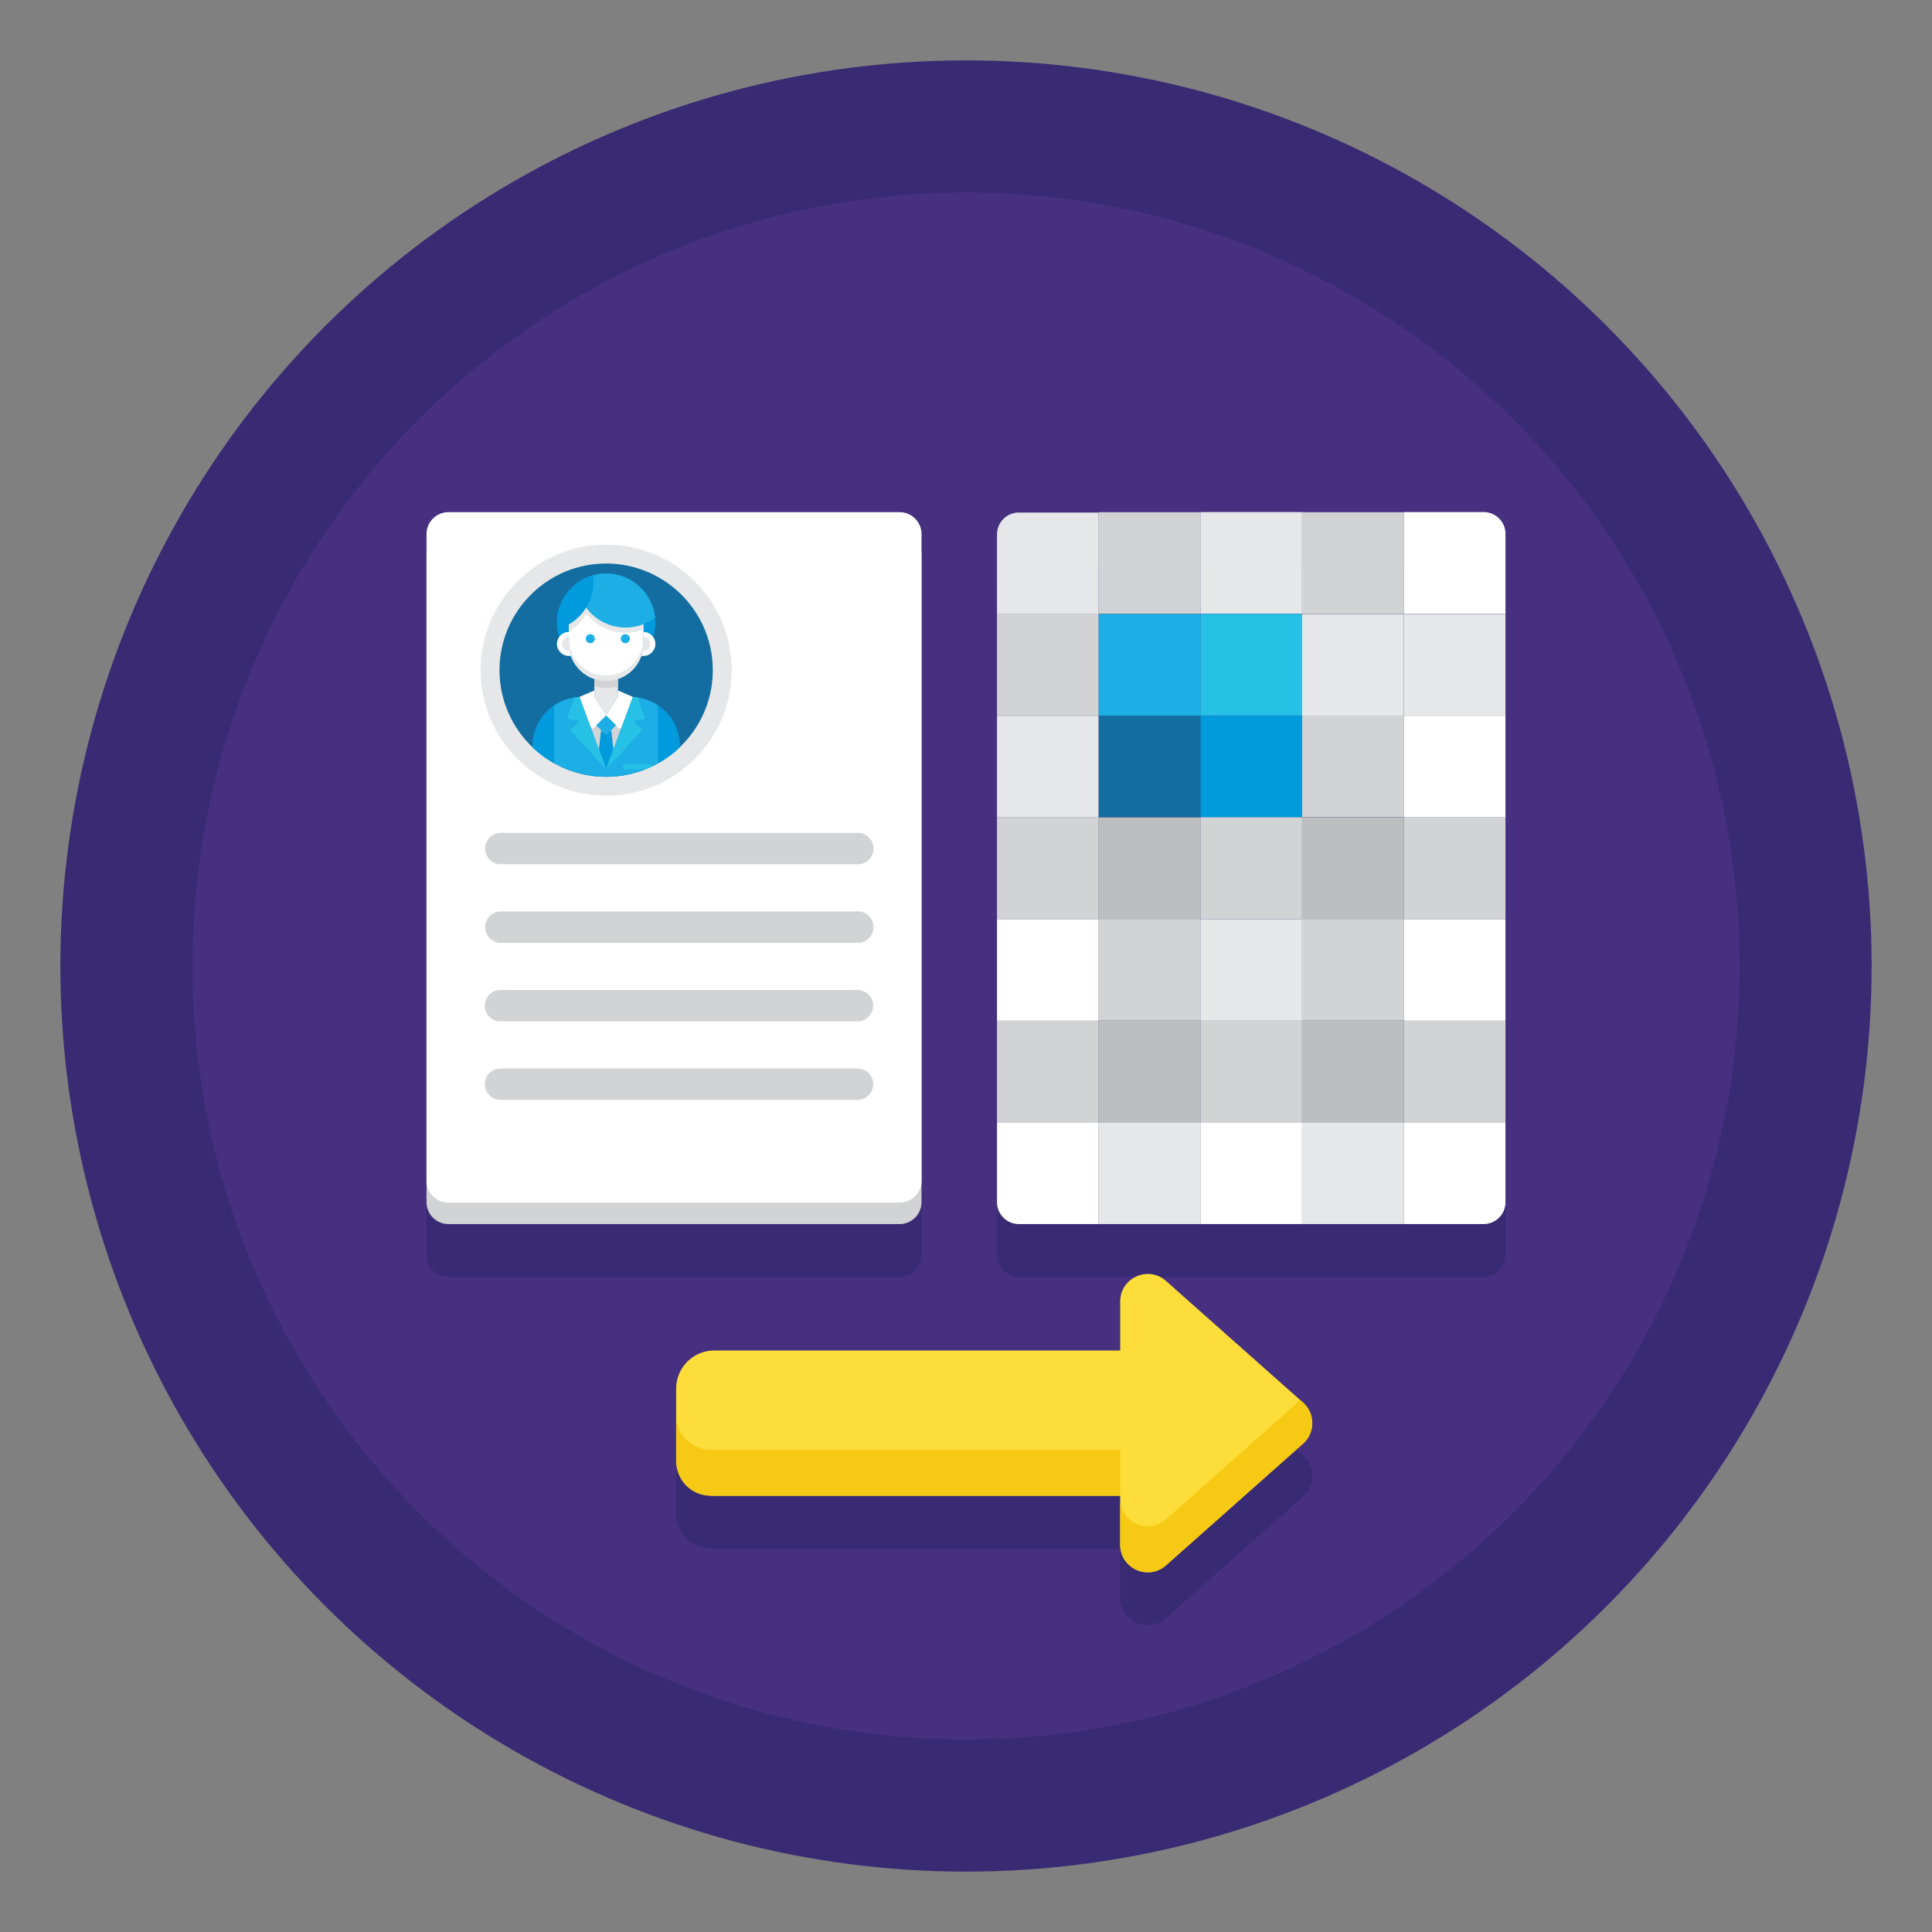 <svg version="1.1" id="Layer_1" xmlns="http://www.w3.org/2000/svg" x="0" y="0" viewBox="0 0 256 256" style="enable-background:new 0 0 256 256" xml:space="preserve"><rect x="0" y="0" width="256" height="256" fill="#808080" stroke="none"/><style>.st0{fill:#382b73}.st2{fill:#d1d3d4}.st3{fill:#fff}.st4{fill:#e6e7e8}.st5{fill:#136da0}.st6{fill:#1caee4}.st7{fill:#009add}.st8{fill:#27c1e6}.st9{fill:#bcbec0}.st10{fill:#fddd3a}.st11{fill:#f6ca14}</style><switch><g><circle class="st0" cx="128" cy="128" r="120"/><circle cx="128" cy="128" r="102.5" style="fill:#473080"/><path class="st0" d="M122.107 166.29V77.77c0-1.604-1.3-2.905-2.904-2.905H59.419a2.904 2.904 0 0 0-2.904 2.905v88.52c0 1.604 1.3 2.905 2.904 2.905h59.783a2.905 2.905 0 0 0 2.905-2.905zM199.485 88.325V77.749a2.9 2.9 0 0 0-2.9-2.9h-10.576v.016h-13.475v-.015h-13.476v.016h-13.476v.049h-10.576a2.9 2.9 0 0 0-2.9 2.9v24.003h13.475v.016h-13.475V128.768h13.475v.016h-13.475v37.509a2.9 2.9 0 0 0 2.9 2.9h61.579a2.9 2.9 0 0 0 2.9-2.9V128.785H186.01v-.016h13.475V101.835H186.01v-.016h13.475V88.341H186.01v.016h-13.475v-.016h-13.476v.016h-13.476v-.016h13.476v-.016h13.476v.016h13.475v-.016h13.475zm-53.902 26.968h13.476v.016h-13.476v-.016zm0 26.95h13.476v.016h-13.476v-.016zm40.426.017h-13.475v-.016h13.475v.016zm-13.475-13.476h-13.476v-.016h13.476v.016zm13.475-13.475h-13.475v-.016h13.475v.016zm-13.475-13.492v.016h-13.476v-.016h13.476zM172.292 192.524l-17.789-15.791c-2.353-2.089-6.07-.418-6.07 2.728v6.487H94.655a5.061 5.061 0 0 0-5.061 5.061v3.517-.001 6.098a4.574 4.574 0 0 0 4.574 4.574h54.266v6.488c0 1.646 1.02 2.881 2.328 3.393.254.099.517.178.788.22a3.586 3.586 0 0 0 1.521-.091c.336-.095.665-.242.978-.445.157-.102.309-.217.456-.348l18.15-16.112a3.649 3.649 0 0 0 0-5.457l-.363-.321z"/><g><path class="st2" d="M119.203 162.195H59.419a2.904 2.904 0 0 1-2.904-2.904V73.609c0-1.604 1.3-2.904 2.904-2.904h59.783c1.604 0 2.904 1.3 2.904 2.904v85.681a2.903 2.903 0 0 1-2.903 2.905z"/><path class="st3" d="M119.203 159.356H59.419a2.904 2.904 0 0 1-2.904-2.904V70.77c0-1.604 1.3-2.904 2.904-2.904h59.783c1.604 0 2.904 1.3 2.904 2.904v85.681a2.903 2.903 0 0 1-2.903 2.905z"/><path class="st2" d="M113.624 114.519H66.322a2.08 2.08 0 0 1 0-4.159h47.302a2.08 2.08 0 1 1 0 4.159zM113.624 124.927H66.322a2.08 2.08 0 0 1 0-4.159h47.302a2.08 2.08 0 1 1 0 4.159zM113.624 135.334H66.322a2.08 2.08 0 0 1 0-4.16h47.302a2.08 2.08 0 1 1 0 4.16zM113.624 145.742H66.322a2.08 2.08 0 0 1 0-4.16h47.302a2.08 2.08 0 1 1 0 4.16zM102.208 102.865zm1.175.847c.032.004.064.006.096.008l-.096-.008z"/><g><path class="st4" d="M80.318 105.433c-9.171 0-16.633-7.461-16.633-16.633s7.461-16.633 16.633-16.633S96.951 79.629 96.951 88.8s-7.462 16.633-16.633 16.633zm0-30.764c-7.792 0-14.132 6.339-14.132 14.132s6.339 14.132 14.132 14.132S94.45 96.593 94.45 88.8s-6.34-14.131-14.132-14.131z"/><path class="st5" d="M94.45 88.8c0 3.297-1.135 6.33-3.031 8.737l-.2.248c-.365.443-.76.865-1.178 1.258a14.053 14.053 0 0 1-3.639 2.509l-.836.37c-.395.158-.798.298-1.208.42-.705.213-1.436.37-2.184.468a14.227 14.227 0 0 1-3.712 0 13.702 13.702 0 0 1-2.183-.468 13.82 13.82 0 0 1-3.164-1.388 14.038 14.038 0 0 1-2.519-1.911 13.602 13.602 0 0 1-1.178-1.258c-.068-.082-.133-.165-.2-.248a14.07 14.07 0 0 1-3.031-8.737c0-7.791 6.34-14.132 14.132-14.132 7.79.001 14.131 6.341 14.131 14.132z"/><path class="st6" d="M90.04 98.83v.213a14.053 14.053 0 0 1-3.639 2.509l-.836.37c-.395.158-.798.298-1.208.42-.705.213-1.436.37-2.184.468a14.227 14.227 0 0 1-3.712 0 13.702 13.702 0 0 1-2.183-.468 13.82 13.82 0 0 1-3.164-1.388 14.038 14.038 0 0 1-2.519-1.911v-.213a7.029 7.029 0 0 1 .03-.621c.005-.05.01-.1.018-.15a6.388 6.388 0 0 1 .082-.528l.005-.022a5.591 5.591 0 0 1 .18-.678c.063-.195.132-.385.215-.57.035-.08.07-.16.107-.238a7.73 7.73 0 0 1 .3-.553c.052-.088.11-.175.168-.263a7.274 7.274 0 0 1 .373-.499 5.942 5.942 0 0 1 .65-.681c.075-.068.15-.135.228-.198.08-.068.162-.13.245-.193.08-.063.165-.12.248-.178a6.417 6.417 0 0 1 3.026-1.08c.1-.01.203-.018.303-.023h.022c.093-.005.183-.007.275-.007h6.493c.092 0 .183.003.275.007h.022c.1.005.203.013.303.023a6.417 6.417 0 0 1 3.274 1.258l.123.095c.043.033.083.063.123.098.078.063.153.13.228.198a6.646 6.646 0 0 1 .651.681 8.306 8.306 0 0 1 .193.246c.063.082.123.168.18.253.028.045.057.088.085.13.03.042.055.088.082.132a5.723 5.723 0 0 1 .407.791c.005.005.005.01.007.015.035.085.07.17.103.255l.01.023a9.099 9.099 0 0 1 .208.661c.015.065.032.13.045.195a6.008 6.008 0 0 1 .151 1.128c.005.098.007.196.007.293z"/><path class="st7" d="M90.04 98.83v.213a14.053 14.053 0 0 1-2.849 2.101v-7.681c.085.058.168.115.248.178l.123.095c.043.033.083.063.123.098.078.063.155.127.228.198a6.646 6.646 0 0 1 .651.681 8.306 8.306 0 0 1 .193.246c.063.082.123.168.18.253.028.045.057.088.085.13.03.042.055.088.082.132a5.666 5.666 0 0 1 .407.791c.005.005.005.01.007.015.035.085.07.17.103.255l.01.023a9.099 9.099 0 0 1 .208.661c.015.065.032.13.045.195a6.008 6.008 0 0 1 .151 1.128c.003.093.005.191.005.288z"/><path class="st2" d="m83.844 92.353-1.959-.844v.844l-1.567 2.442-1.567-2.442v-.844l-1.959.844 3.526 9.568z"/><path class="st3" d="m76.792 92.353 1.481 4.013c.06.162.267.207.389.085l1.656-1.657-1.567-2.442v-.844l-1.959.845zM83.844 92.353l-1.481 4.013a.236.236 0 0 1-.389.085l-1.656-1.657 1.567-2.442v-.844l1.959.845z"/><path class="st4" d="M80.318 90.216a4.92 4.92 0 0 1-1.567-.254v2.391l1.567 2.442 1.567-2.442v-2.391a4.92 4.92 0 0 1-1.567.254z"/><path class="st6" d="m81.63 96.107-.978.977a.473.473 0 0 1-.669 0l-.977-.977 1.312-1.312 1.312 1.312z"/><path class="st7" d="M80.652 97.084a.473.473 0 0 1-.669 0l-.335-.335-.29 2.567.96 2.605.96-2.605-.291-2.567-.335.335z"/><path class="st8" d="m75.693 96.555.834-.735a.236.236 0 0 0-.131-.412l-.979-.105a.236.236 0 0 1-.197-.316l.93-2.568c.213-.031.428-.052.645-.059l3.523 9.561-4.642-5.028a.237.237 0 0 1 .017-.338zM84.943 96.555l-.834-.735a.236.236 0 0 1 .131-.412l.979-.105a.236.236 0 0 0 .197-.316l-.93-2.568a5.767 5.767 0 0 0-.645-.059l-3.523 9.561 4.642-5.028a.236.236 0 0 0-.017-.338zM86.401 101.551l-.836.37h-2.684a.333.333 0 1 1 0-.666h3.191a.33.33 0 0 1 .329.296z"/><path class="st7" d="M73.445 93.463v7.681a14.038 14.038 0 0 1-2.849-2.101v-.213a7.029 7.029 0 0 1 .03-.621c.005-.05.01-.1.018-.15a6.388 6.388 0 0 1 .082-.528l.005-.022a5.591 5.591 0 0 1 .18-.678c.063-.195.132-.385.215-.57.035-.08.07-.16.107-.238.09-.19.19-.375.3-.553.052-.088.11-.175.168-.263a7.274 7.274 0 0 1 .373-.499 5.942 5.942 0 0 1 .65-.681c.075-.068.15-.135.228-.198.08-.068.162-.13.245-.193.08-.058.165-.116.248-.173z"/><g><circle class="st7" cx="80.318" cy="82.511" r="6.518"/><path class="st3" d="M80.318 90.216a4.939 4.939 0 0 1-4.939-4.939v-2.564a4.939 4.939 0 1 1 9.878 0v2.564a4.939 4.939 0 0 1-4.939 4.939z"/><path class="st2" d="M80.318 90.216a4.92 4.92 0 0 1-1.567-.254v.941a4.926 4.926 0 0 0 1.567.258c.548 0 1.074-.093 1.567-.258v-.941a4.92 4.92 0 0 1-1.567.254z"/><path class="st3" d="M75.379 85.277v-1.543a1.59 1.59 0 1 0 .27 3.159 4.967 4.967 0 0 1-.27-1.616zM85.257 83.734v1.543a4.93 4.93 0 0 1-.27 1.615 1.59 1.59 0 1 0 .27-3.158z"/><path class="st4" d="M80.318 89.507a4.939 4.939 0 0 1-4.939-4.939v.709a4.939 4.939 0 1 0 9.878 0v-.709a4.939 4.939 0 0 1-4.939 4.939zM75.379 82.713v.973a6.51 6.51 0 0 0 3.24-5.605 4.935 4.935 0 0 0-3.24 4.632z"/><path class="st4" d="M82.906 83.861c.83 0 1.621-.16 2.351-.442v-.706a4.939 4.939 0 0 0-4.939-4.939c-1.428 0-2.71.609-3.612 1.578a6.518 6.518 0 0 0 6.2 4.509z"/><path class="st6" d="M76.421 77.286a6.518 6.518 0 0 0 10.382 4.573 6.519 6.519 0 0 0-10.382-4.573z"/><path class="st7" d="M73.8 82.511c0 .297.022.588.06.874a6.519 6.519 0 0 0 4.7-7.15 6.52 6.52 0 0 0-4.76 6.276z"/><path class="st6" d="M78.815 84.63a.598.598 0 1 1-1.197 0 .598.598 0 0 1 1.197 0zM83.457 84.63a.598.598 0 1 1-1.197 0 .598.598 0 0 1 1.197 0z"/><g><path class="st4" d="M75.379 85.277v-.867a.914.914 0 1 0 0 1.828c.032 0 .063-.006.094-.009a4.973 4.973 0 0 1-.094-.952zM85.261 85.277v-.867a.914.914 0 1 1 0 1.828c-.032 0-.062-.006-.094-.009.061-.308.094-.626.094-.952z"/></g></g></g><g><path class="st4" d="M145.583 81.39h-13.475V70.815a2.9 2.9 0 0 1 2.9-2.9h10.576V81.39z"/><path class="st2" d="M145.583 67.866h13.476v13.476h-13.476z"/><path class="st4" d="M159.058 67.85h13.476v13.476h-13.476z"/><path class="st2" d="M172.534 67.866h13.476v13.476h-13.476z"/><path class="st3" d="M199.485 81.325H186.01V67.85h10.576a2.9 2.9 0 0 1 2.9 2.9v10.575z"/><path class="st2" d="M132.107 81.341h13.476v13.476h-13.476z"/><path class="st6" d="M145.583 81.358h13.476v13.476h-13.476z"/><path class="st8" d="M159.058 81.341h13.476v13.476h-13.476z"/><path class="st4" d="M172.534 81.358h13.476v13.476h-13.476z"/><path class="st4" d="M186.009 81.341h13.476v13.476h-13.476zM132.107 94.833h13.476v13.476h-13.476z"/><path class="st5" d="M145.583 94.817h13.476v13.476h-13.476z"/><path class="st7" d="M159.058 94.833h13.476v13.476h-13.476z"/><path class="st2" d="M172.534 94.817h13.476v13.476h-13.476z"/><path class="st3" d="M186.009 94.833h13.476v13.476h-13.476z"/><path class="st2" d="M132.107 108.292h13.476v13.476h-13.476z"/><path class="st9" d="M145.583 108.309h13.476v13.476h-13.476z"/><path class="st2" d="M159.058 108.292h13.476v13.476h-13.476z"/><path class="st9" d="M172.534 108.309h13.476v13.476h-13.476z"/><path class="st2" d="M186.009 108.292h13.476v13.476h-13.476z"/><path class="st3" d="M132.107 121.784h13.476v13.476h-13.476z"/><path class="st2" d="M145.583 121.768h13.476v13.476h-13.476z"/><path class="st4" d="M159.058 121.784h13.476v13.476h-13.476z"/><path class="st2" d="M172.534 121.768h13.476v13.476h-13.476z"/><path class="st3" d="M186.009 121.784h13.476v13.476h-13.476z"/><path class="st2" d="M132.107 135.243h13.476v13.476h-13.476z"/><path class="st9" d="M145.583 135.26h13.476v13.476h-13.476z"/><path class="st2" d="M159.058 135.243h13.476v13.476h-13.476z"/><path class="st9" d="M172.534 135.26h13.476v13.476h-13.476z"/><path class="st2" d="M186.009 135.243h13.476v13.476h-13.476z"/><path class="st3" d="M145.583 162.195h-10.576a2.9 2.9 0 0 1-2.9-2.9v-10.576h13.475v13.476z"/><path class="st4" d="M145.583 148.719h13.476v13.476h-13.476z"/><path class="st3" d="M159.058 148.719h13.476v13.476h-13.476z"/><path class="st4" d="M172.534 148.719h13.476v13.476h-13.476z"/><path class="st3" d="M196.585 162.195h-10.576v-13.476h13.475v10.576a2.9 2.9 0 0 1-2.899 2.9z"/></g><g><path class="st10" d="M151.497 198.198H94.655a5.061 5.061 0 0 1-5.061-5.061v-9.128a5.061 5.061 0 0 1 5.061-5.061h56.842v19.25z"/><path class="st11" d="M89.594 187.526v6.098a4.574 4.574 0 0 0 4.574 4.574h57.329V192.1H94.168a4.574 4.574 0 0 1-4.574-4.574z"/><path class="st10" d="M148.433 204.685V172.46c0-3.147 3.717-4.817 6.07-2.728l18.15 16.112a3.648 3.648 0 0 1 0 5.456l-18.15 16.112c-2.353 2.091-6.07.42-6.07-2.727z"/><path class="st11" d="m172.653 185.845-.362-.321-17.789 15.792c-2.353 2.089-6.07.418-6.07-2.728v6.098c0 3.147 3.717 4.817 6.07 2.728l18.15-16.112a3.648 3.648 0 0 0 .001-5.457z"/></g></g></g></switch></svg>